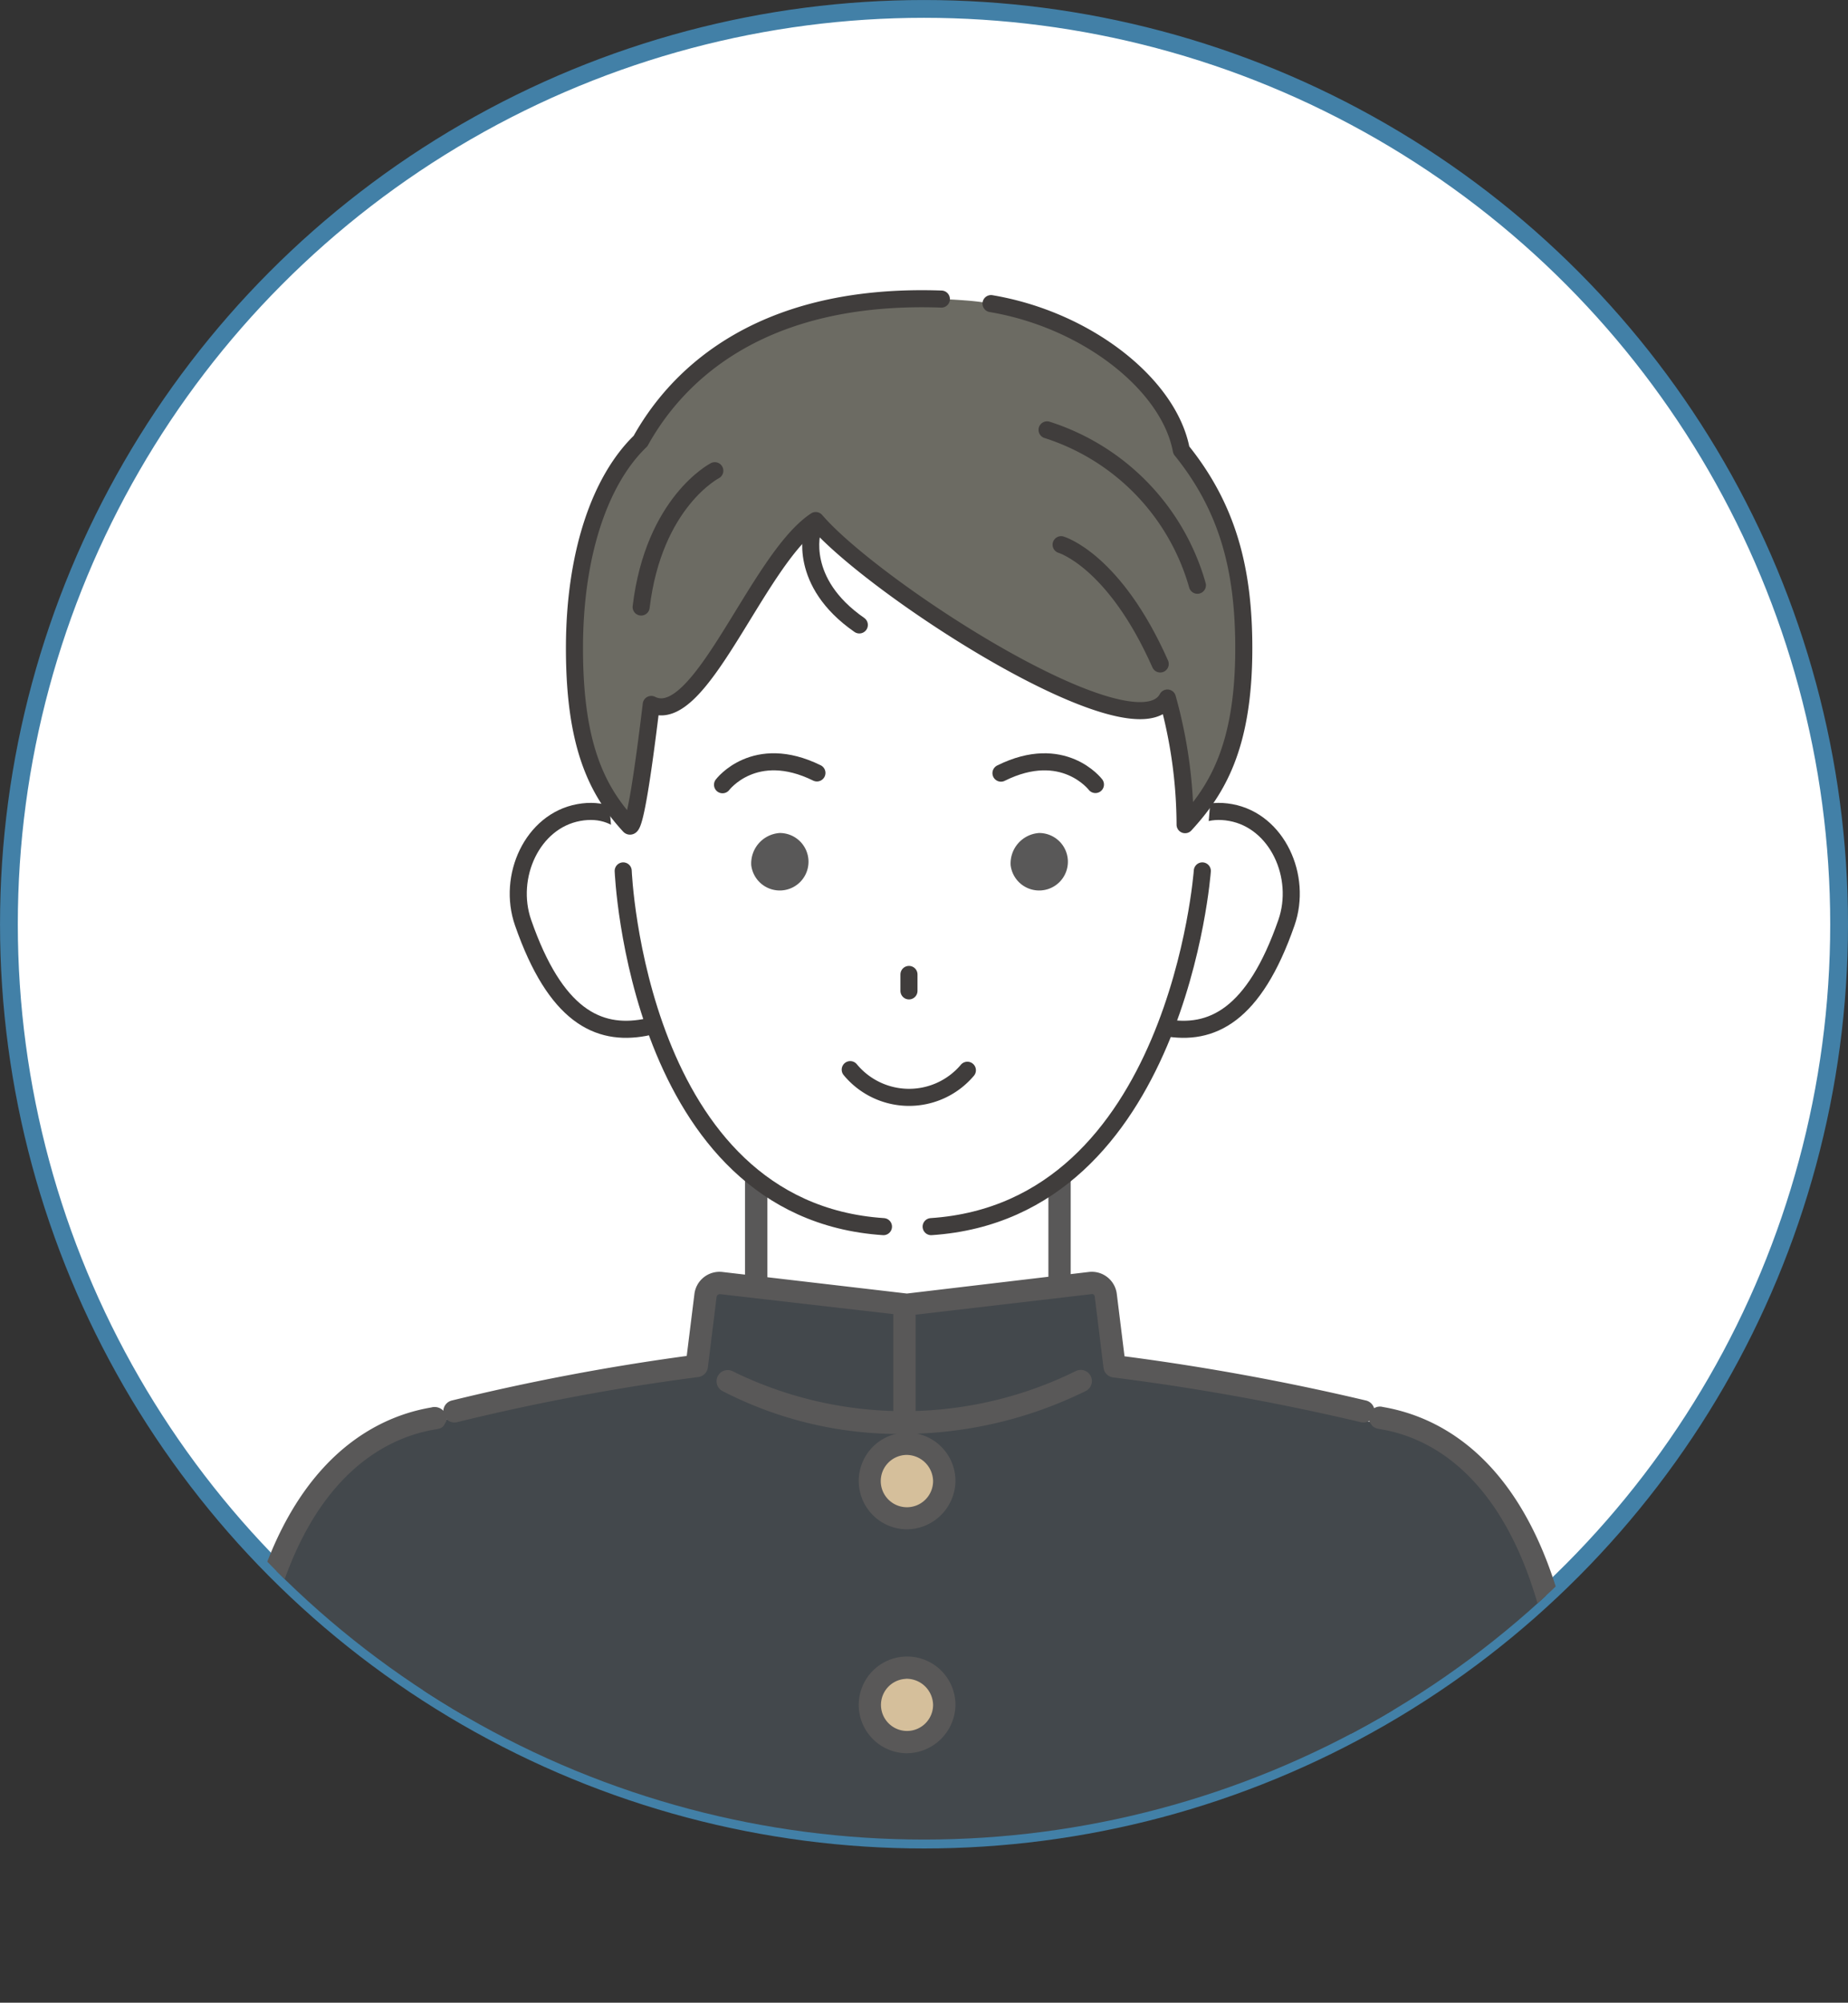 <svg xmlns="http://www.w3.org/2000/svg" xmlns:xlink="http://www.w3.org/1999/xlink" width="84.767" height="91.839" viewBox="0 0 84.767 91.839"><rect x="0" y="0" width="84.767" height="91.839" fill="#333333" stroke="none"/><defs><style>.b2b796c8-6748-4439-bdd7-fd009947a90a,.efe49fba-6363-4c0c-a8f2-0d5097d0656c{fill:none;}.a33e4890-97c3-4009-89e9-51bdc52588b3,.a667972c-4fe7-4545-a817-6ae471ab1ef3,.bea8009b-f52a-4631-a1ec-01fc7b3e90c0{fill:#fff;}.bea8009b-f52a-4631-a1ec-01fc7b3e90c0{stroke:#4280a7;stroke-miterlimit:10;stroke-width:0.816px;}.b7ba28a2-9d54-495e-a99f-12d950072550{clip-path:url(#a782b469-d437-41dc-8492-4b093246a005);}.acb7d5e4-c1db-4462-8190-b2ddf4cc4407{fill:#43484c;}.f568721b-8641-41c3-ac82-59e52db85ad9{fill:#595858;}.bc5a113d-ea6e-4ab7-bdab-332d2d8ff032{fill:#d5bf9b;}.a667972c-4fe7-4545-a817-6ae471ab1ef3,.efe49fba-6363-4c0c-a8f2-0d5097d0656c{stroke:#403d3c;stroke-linecap:round;stroke-linejoin:round;stroke-width:0.783px;}.e23a9e02-7572-4706-b9c2-b1129ac3cb41{fill:#6c6b63;}</style><clipPath id="a782b469-d437-41dc-8492-4b093246a005"><circle class="b2b796c8-6748-4439-bdd7-fd009947a90a" cx="42.384" cy="42.384" r="41.975"/></clipPath></defs><g id="bbf84dfb-9ac8-413d-90e9-0a20da335ed5" data-name="レイヤー 2"><g id="f01423c9-a064-43f3-8d8d-94cd917634be" data-name="レイヤー 1"><circle class="bea8009b-f52a-4631-a1ec-01fc7b3e90c0" cx="42.384" cy="42.384" r="41.975"/><g class="b7ba28a2-9d54-495e-a99f-12d950072550"><path class="acb7d5e4-c1db-4462-8190-b2ddf4cc4407" d="M20.591,91.839c.536-9.945.978-18.142,1.1-20.449.179-3.29-.706-6.45-1.245-6.3-.457.132-7.474.386-9.088,12.421-.336,2.5-.731,7.8-1.162,14.323Z"/><path class="f568721b-8641-41c3-ac82-59e52db85ad9" d="M10.7,91.839c.433-6.5.832-11.813,1.167-14.3,1.274-9.463,5.613-11.572,8.085-11.986.1-.016.166-.03.2-.04a.477.477,0,0,0,.306-.622.556.556,0,0,0-.679-.347c-2.752.462-7.569,2.746-8.93,12.857-.34,2.528-.743,7.889-1.178,14.443Z"/><path class="acb7d5e4-c1db-4462-8190-b2ddf4cc4407" d="M62.629,91.839H73.02c-.43-6.528-.826-11.818-1.162-14.323-1.613-12.035-8.675-12.2-9.132-12.334-.539-.156-1.38,2.918-1.2,6.208C61.651,73.7,62.093,81.894,62.629,91.839Z"/><path class="f568721b-8641-41c3-ac82-59e52db85ad9" d="M63.163,65.508c.038.01.106.024.2.04,2.435.412,6.713,2.518,7.987,11.986.336,2.492.735,7.8,1.167,14.3h1.025c-.435-6.554-.838-11.915-1.178-14.443C71,67.282,66.249,65,63.431,64.521a.511.511,0,0,0-.268.987Z"/><rect class="a33e4890-97c3-4009-89e9-51bdc52588b3" x="34.684" y="51.875" width="13.919" height="12.272"/><path class="f568721b-8641-41c3-ac82-59e52db85ad9" d="M48.6,64.659H34.684a.511.511,0,0,1-.511-.511V51.876a.512.512,0,0,1,.511-.512H48.6a.513.513,0,0,1,.512.512V64.148A.512.512,0,0,1,48.6,64.659ZM35.2,63.636H48.09V52.387H35.2Z"/><path class="acb7d5e4-c1db-4462-8190-b2ddf4cc4407" d="M63.954,91.839c0-14.309-.1-26.37-1.228-26.657A110.6,110.6,0,0,0,51.28,62.659l-.4-3.251a.654.654,0,0,0-.724-.569l-8.456.989-8.457-.989a.654.654,0,0,0-.724.569l-.4,3.235A109.006,109.006,0,0,0,20.606,65.1c-1.134.287-1.27,12.386-1.339,26.744Z"/><path class="f568721b-8641-41c3-ac82-59e52db85ad9" d="M62.539,65.233a.487.487,0,0,1-.125-.016,108.483,108.483,0,0,0-11.347-2.05.512.512,0,0,1-.45-.446l-.4-3.251c-.01-.078-.067-.149-.158-.123l-8.456.988-8.577-.988a.158.158,0,0,0-.156.123l-.4,3.235a.51.51,0,0,1-.451.445A100.63,100.63,0,0,0,20.97,65.217a.511.511,0,0,1-.25-.991A103.855,103.855,0,0,1,31.5,62.181l.352-2.835a1.159,1.159,0,0,1,1.289-1.015l8.458.988,8.337-.988a1.155,1.155,0,0,1,1.292,1.015l.353,2.851a109.768,109.768,0,0,1,11.081,2.029.511.511,0,0,1-.124,1.007Z"/><path class="bc5a113d-ea6e-4ab7-bdab-332d2d8ff032" d="M43.315,67.914a1.757,1.757,0,1,1-1.757-1.706A1.732,1.732,0,0,1,43.315,67.914Z"/><path class="f568721b-8641-41c3-ac82-59e52db85ad9" d="M41.558,70.131a2.218,2.218,0,1,1,2.268-2.217A2.245,2.245,0,0,1,41.558,70.131Zm0-3.411A1.2,1.2,0,1,0,42.8,67.914,1.22,1.22,0,0,0,41.558,66.72Z"/><path class="bc5a113d-ea6e-4ab7-bdab-332d2d8ff032" d="M43.315,78.179a1.757,1.757,0,1,1-1.757-1.706A1.732,1.732,0,0,1,43.315,78.179Z"/><path class="f568721b-8641-41c3-ac82-59e52db85ad9" d="M41.558,80.4a2.218,2.218,0,1,1,2.268-2.218A2.246,2.246,0,0,1,41.558,80.4Zm0-3.411A1.195,1.195,0,1,0,42.8,78.178,1.22,1.22,0,0,0,41.558,76.985Z"/><path class="bc5a113d-ea6e-4ab7-bdab-332d2d8ff032" d="M43.315,89.279a1.757,1.757,0,1,1-1.757-1.706A1.732,1.732,0,0,1,43.315,89.279Z"/><path class="f568721b-8641-41c3-ac82-59e52db85ad9" d="M41.558,91.5a2.218,2.218,0,1,1,2.268-2.218A2.246,2.246,0,0,1,41.558,91.5Zm0-3.411A1.195,1.195,0,1,0,42.8,89.278,1.22,1.22,0,0,0,41.558,88.085Z"/><path class="f568721b-8641-41c3-ac82-59e52db85ad9" d="M41.411,65.759a17.678,17.678,0,0,1-8.288-1.977.511.511,0,0,1,.512-.885,17.8,17.8,0,0,0,15.716-.025.511.511,0,0,1,.444.921A19.115,19.115,0,0,1,41.411,65.759Z"/><path class="f568721b-8641-41c3-ac82-59e52db85ad9" d="M41.487,65.233a.512.512,0,0,1-.512-.511V60.331a.512.512,0,0,1,1.023,0v4.391A.511.511,0,0,1,41.487,65.233Z"/><path class="a667972c-4fe7-4545-a817-6ae471ab1ef3" d="M52.749,40.9c-.486,2.172-1.436,5.831.693,6.221s4.081-.537,5.567-4.811c.735-2.112-.423-4.659-2.552-5.048S53.236,38.726,52.749,40.9Z"/><path class="a667972c-4fe7-4545-a817-6ae471ab1ef3" d="M30.253,40.9c.486,2.172,1.436,5.831-.693,6.221s-4.081-.537-5.567-4.811c-.734-2.112.423-4.659,2.552-5.048S29.766,38.726,30.253,40.9Z"/><path class="a33e4890-97c3-4009-89e9-51bdc52588b3" d="M27.805,33.507c.2,12.308,3.734,22.665,13.913,22.665,10.252,0,13.913-12.059,13.913-22.665s-6.6-16.313-14.289-16.313S27.63,22.9,27.805,33.507Z"/><path class="efe49fba-6363-4c0c-a8f2-0d5097d0656c" d="M28.586,39.938S29.211,55.5,40.524,56.251"/><path class="efe49fba-6363-4c0c-a8f2-0d5097d0656c" d="M55.15,39.938S54.025,55.5,42.711,56.251"/><path class="f568721b-8641-41c3-ac82-59e52db85ad9" d="M34.459,39.675A1.318,1.318,0,1,0,35.767,38.2,1.4,1.4,0,0,0,34.459,39.675Z"/><path class="f568721b-8641-41c3-ac82-59e52db85ad9" d="M46.357,39.675A1.318,1.318,0,1,0,47.665,38.2,1.4,1.4,0,0,0,46.357,39.675Z"/><path class="efe49fba-6363-4c0c-a8f2-0d5097d0656c" d="M44.373,49.08A3.5,3.5,0,0,1,39,49.052"/><path class="efe49fba-6363-4c0c-a8f2-0d5097d0656c" d="M50.247,35.977s-1.477-1.942-4.333-.522"/><path class="efe49fba-6363-4c0c-a8f2-0d5097d0656c" d="M33.142,35.987s1.468-1.949,4.33-.542"/><line class="efe49fba-6363-4c0c-a8f2-0d5097d0656c" x1="41.694" y1="44.686" x2="41.694" y2="45.44"/><path class="e23a9e02-7572-4706-b9c2-b1129ac3cb41" d="M26.35,29.725c0-4.212,1.064-8.139,3.03-9.5,1.472-2.647,5.31-7.186,14.942-6.445,4.894.376,9.262,3.616,9.864,6.858,1.829,1.9,2.866,5.448,2.866,9.083,0,4.521-1.237,6.506-2.692,8.093a21.809,21.809,0,0,0-.812-5.808c-1.464,2.744-13.439-4.994-16.131-8.138-2.673,1.768-5.292,9.559-7.544,8.433-.589,4.89-.867,5.713-1.005,5.563C27.414,36.282,26.35,34.246,26.35,29.725Z"/><path class="efe49fba-6363-4c0c-a8f2-0d5097d0656c" d="M45.458,13.923c4.418.744,8.173,3.731,8.728,6.719,2.126,2.634,2.866,5.448,2.866,9.083,0,4.521-1.237,6.506-2.692,8.093a21.809,21.809,0,0,0-.812-5.808c-1.464,2.744-13.439-4.994-16.131-8.138-2.673,1.768-5.292,9.559-7.544,8.433-.589,4.89-.867,5.713-1.005,5.563-1.454-1.586-2.518-3.622-2.518-8.143,0-4.212,1.123-7.662,3.03-9.5,1.412-2.54,5-6.82,13.8-6.51"/><path class="efe49fba-6363-4c0c-a8f2-0d5097d0656c" d="M37.261,24.346s-.693,2.334,2.156,4.312"/><path class="efe49fba-6363-4c0c-a8f2-0d5097d0656c" d="M48.029,19.713a10.475,10.475,0,0,1,6.895,7.125"/><path class="efe49fba-6363-4c0c-a8f2-0d5097d0656c" d="M48.673,24.979s2.438.711,4.546,5.469"/><path class="efe49fba-6363-4c0c-a8f2-0d5097d0656c" d="M32.788,21.586s-2.8,1.435-3.379,6.251"/></g></g></g></svg>